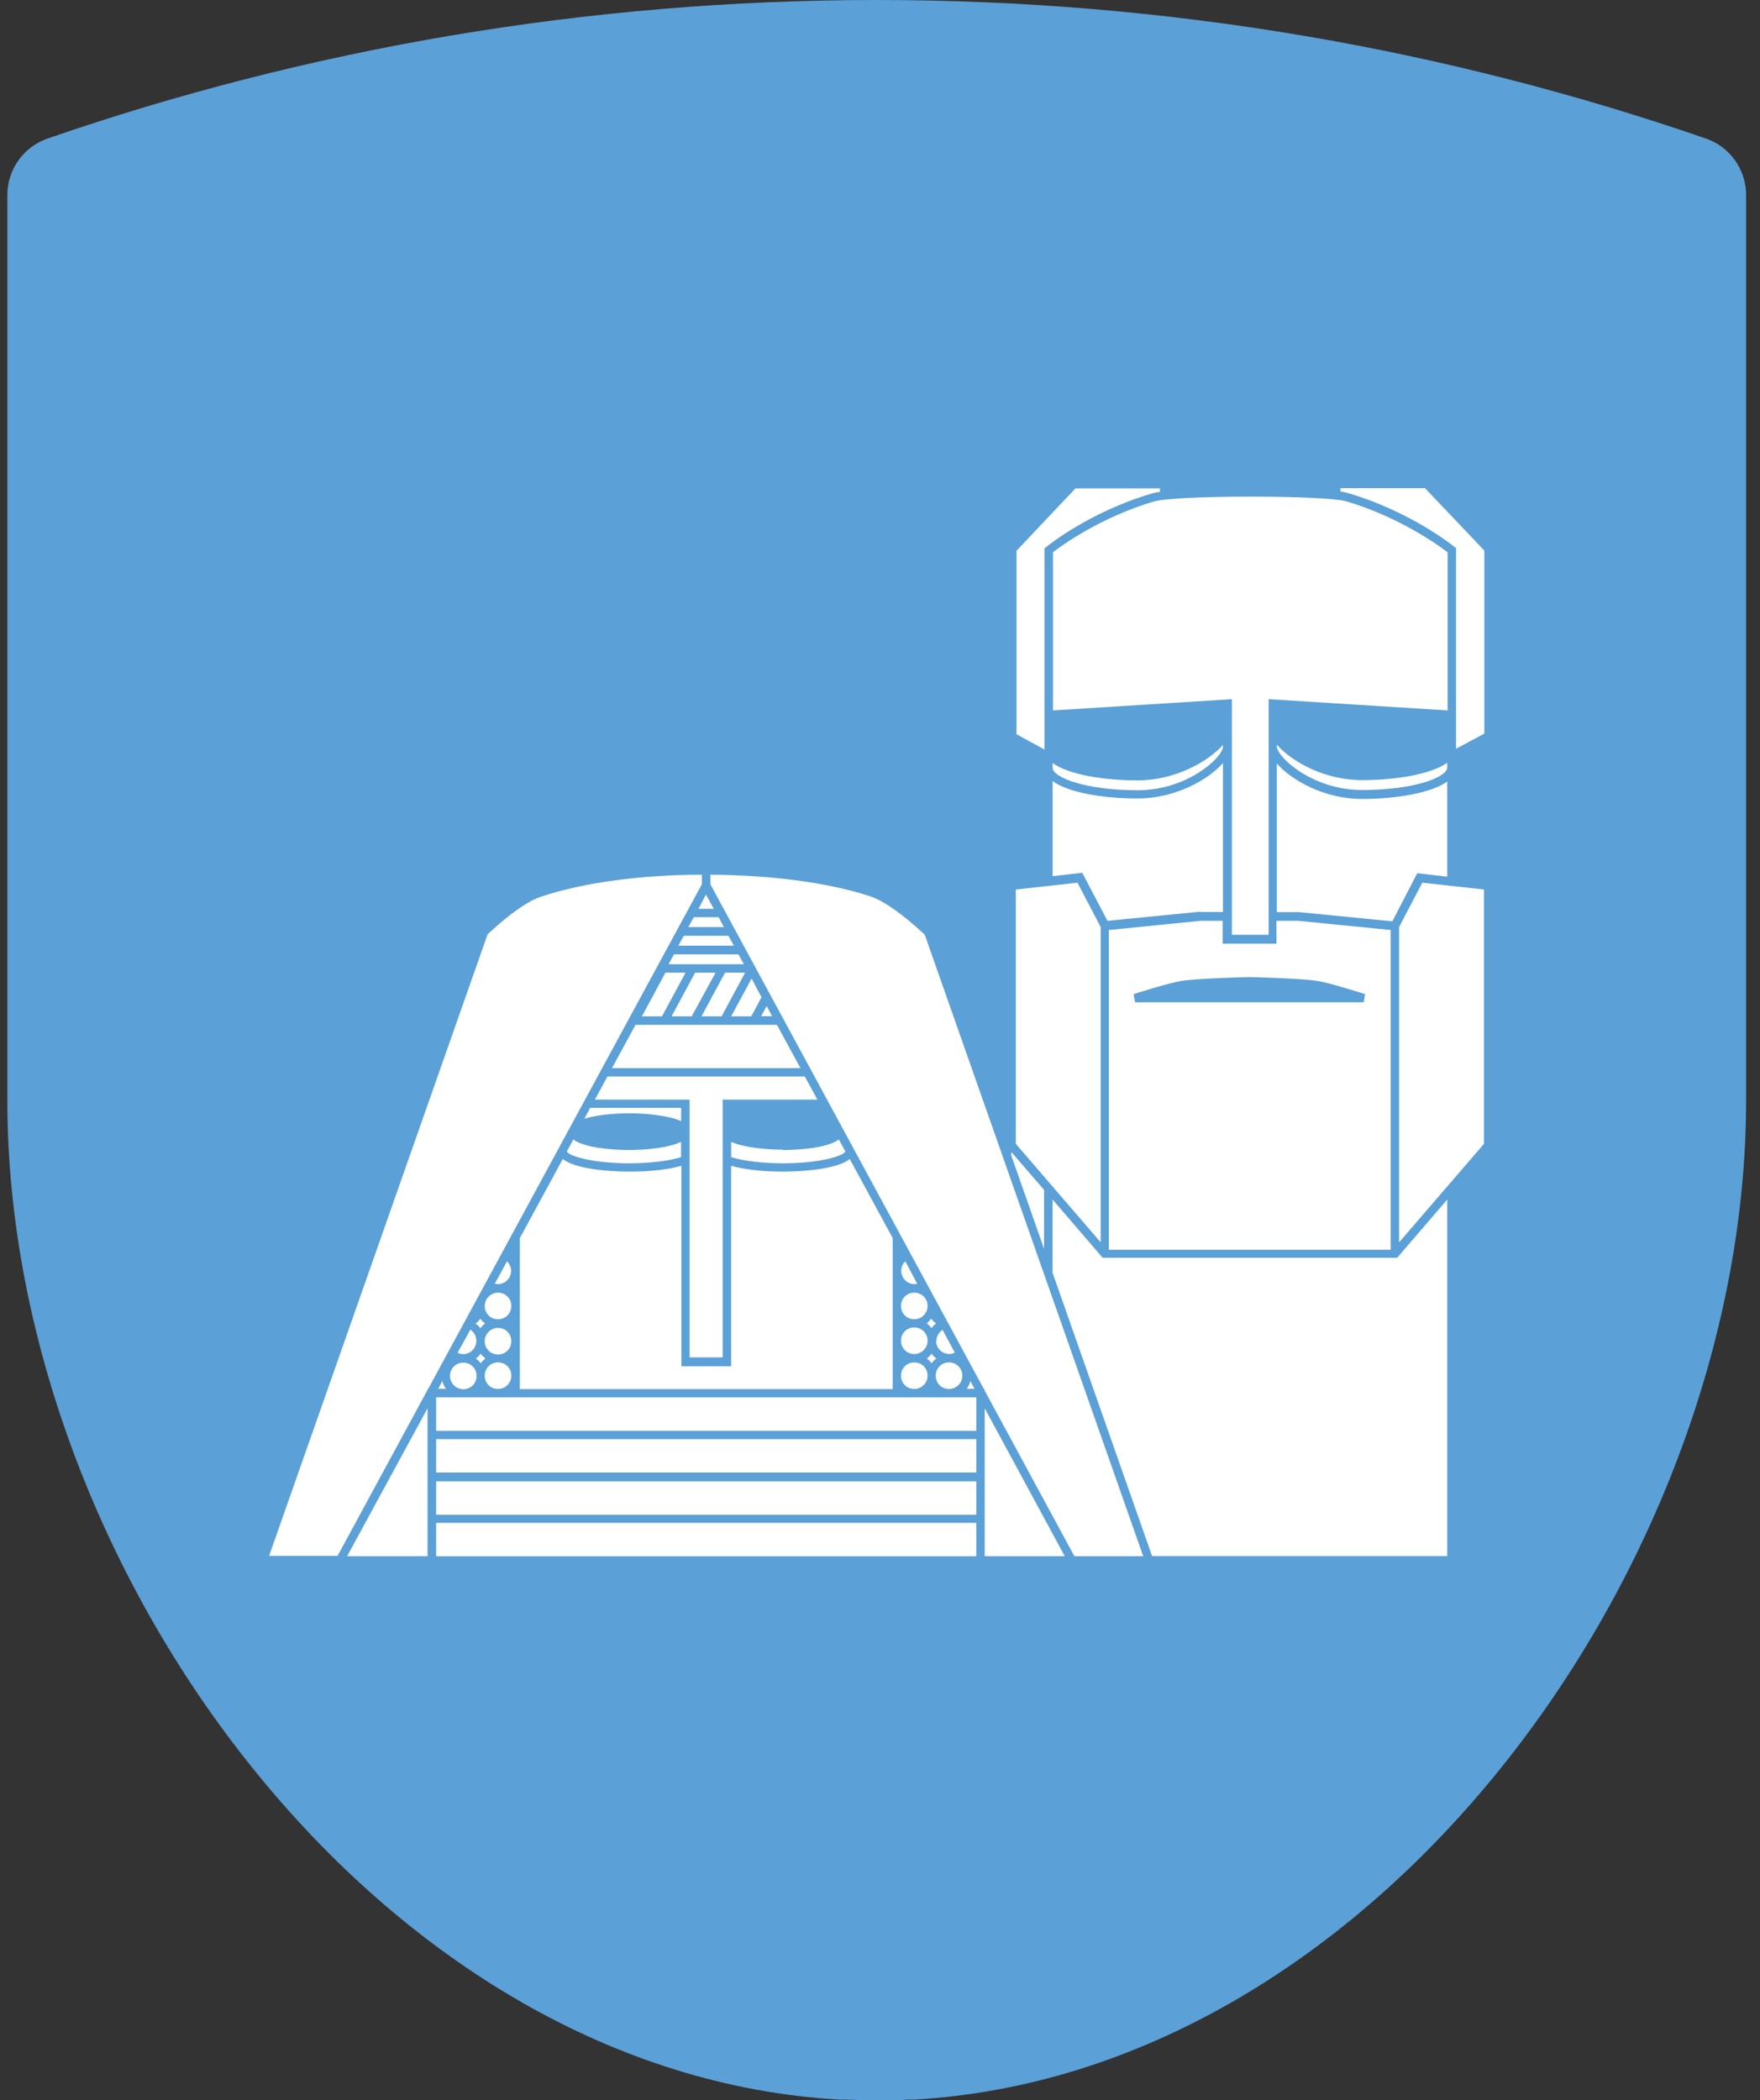 <svg width="57" height="68" viewBox="0 0 57 68" fill="none" xmlns="http://www.w3.org/2000/svg">
<rect x="0" y="0" width="57" height="68" fill="#333333" stroke="none"/>
<path d="M55.236 4.481C46.826 1.578 37.798 0 28.394 0C18.99 0 9.962 1.578 1.552 4.481C0.768 4.746 0.238 5.485 0.238 6.313V35.628C0.238 43.354 3.384 51.455 8.483 57.614C13.317 63.464 19.895 67.57 27.202 67.978C27.202 67.978 27.301 67.978 27.445 67.978C27.61 67.978 27.787 67.989 27.953 68C28.118 68 28.273 68 28.394 68C28.515 68 28.67 68 28.836 68C29.001 68 29.178 68 29.343 67.978C29.487 67.978 29.586 67.978 29.586 67.978C36.882 67.57 43.471 63.464 48.305 57.614C53.404 51.444 56.55 43.354 56.55 35.628V6.313C56.55 5.485 56.02 4.746 55.236 4.481Z" fill="#5BA0D7"/>
<path d="M16.562 40.594H16.551L16.562 40.605V40.594Z" fill="white"/>
<path d="M15.559 44.964H15.581C15.581 44.964 15.581 44.964 15.581 44.953C15.581 44.953 15.581 44.953 15.581 44.964" fill="white"/>
<path d="M15.229 43.058L14.82 43.797C14.876 43.819 14.931 43.842 14.997 43.842C15.229 43.842 15.427 43.654 15.427 43.411C15.427 43.257 15.35 43.124 15.229 43.047" fill="white"/>
<path d="M14.574 44.548C14.574 44.779 14.762 44.978 15.005 44.978C15.248 44.978 15.435 44.79 15.435 44.548C15.435 44.305 15.248 44.117 15.005 44.117C14.762 44.117 14.574 44.305 14.574 44.548Z" fill="white"/>
<path d="M15.711 42.85C15.656 42.806 15.601 42.761 15.557 42.695C15.513 42.751 15.469 42.806 15.402 42.85C15.457 42.894 15.513 42.938 15.557 43.004C15.601 42.949 15.645 42.894 15.711 42.85Z" fill="white"/>
<path d="M21.829 30.898L21.652 31.218H24.092L23.915 30.898H21.829Z" fill="white"/>
<path d="M22.145 30.297L21.969 30.617H23.768L23.591 30.297H22.145Z" fill="white"/>
<path d="M22.47 29.695L22.293 30.015H23.441L23.275 29.695H22.47Z" fill="white"/>
<path d="M16.13 42.992C15.898 42.992 15.699 43.18 15.699 43.423C15.699 43.666 15.887 43.853 16.13 43.853C16.372 43.853 16.56 43.666 16.56 43.423C16.56 43.18 16.372 42.992 16.13 42.992Z" fill="white"/>
<path d="M16.562 41.711C16.562 41.711 16.562 41.711 16.551 41.722C16.551 41.722 16.551 41.722 16.562 41.733V41.711Z" fill="white"/>
<path d="M16.13 41.852C15.898 41.852 15.699 42.039 15.699 42.282C15.699 42.525 15.887 42.712 16.13 42.712C16.372 42.712 16.56 42.525 16.56 42.282C16.56 42.039 16.372 41.852 16.13 41.852Z" fill="white"/>
<path d="M16.13 44.97C16.361 44.97 16.56 44.783 16.56 44.54C16.56 44.297 16.372 44.109 16.13 44.109C15.887 44.109 15.699 44.297 15.699 44.54C15.699 44.783 15.887 44.97 16.13 44.97Z" fill="white"/>
<path d="M16.421 40.836L16.023 41.564C16.023 41.564 16.09 41.575 16.123 41.575C16.355 41.575 16.553 41.388 16.553 41.145C16.553 41.024 16.498 40.913 16.421 40.836Z" fill="white"/>
<path d="M16.562 43.977C16.562 43.977 16.562 43.977 16.551 43.988C16.551 43.988 16.551 43.988 16.562 43.999V43.977Z" fill="white"/>
<path d="M16.562 42.836C16.562 42.836 16.562 42.836 16.551 42.847C16.551 42.847 16.551 42.847 16.562 42.858V42.836Z" fill="white"/>
<path d="M22.719 32.905H23.37L24.131 31.492H23.48L22.719 32.905Z" fill="white"/>
<path d="M15.569 43.828C15.524 43.883 15.48 43.938 15.414 43.983C15.469 44.027 15.524 44.071 15.569 44.137C15.613 44.082 15.657 44.027 15.723 43.983C15.668 43.938 15.613 43.894 15.569 43.828Z" fill="white"/>
<path d="M22.621 29.424H23.118L22.864 28.961L22.621 29.424Z" fill="white"/>
<path d="M16.836 40.084V44.974H28.911V40.084L27.52 37.523C27.134 37.843 26.052 37.932 25.357 37.932C24.705 37.932 24.098 37.866 23.679 37.744V44.234H22.068V37.744C21.648 37.866 21.041 37.932 20.39 37.932C19.695 37.932 18.613 37.843 18.227 37.523L16.836 40.084Z" fill="white"/>
<path d="M22.06 36.309V35.867H19.113L18.926 36.22C19.345 36.088 19.952 36.044 20.383 36.044C20.89 36.044 21.652 36.11 22.06 36.298" fill="white"/>
<path d="M18.359 37.277C18.392 37.409 19.132 37.663 20.379 37.663C21.052 37.663 21.66 37.586 22.057 37.465V36.968C21.648 37.167 20.887 37.233 20.379 37.233C19.805 37.233 18.911 37.156 18.569 36.891L18.359 37.277Z" fill="white"/>
<path d="M31.891 46.322V46.598V47.68V47.956V49.026V49.302V50.384H34.484L31.891 45.594V46.322Z" fill="white"/>
<path d="M13.847 44.964H13.869L22.611 28.85L22.732 28.629V28.32C20.823 28.32 18.924 28.563 17.534 29.027C16.849 29.247 15.944 30.108 15.79 30.252L8.715 50.373H10.933L13.847 44.998V44.953V44.964Z" fill="white"/>
<path d="M13.847 49.302V49.026V47.956V47.68V46.598V46.322V45.594L11.242 50.384H13.847V49.302Z" fill="white"/>
<path d="M24.652 32.901H25.006L24.829 32.57L24.652 32.901Z" fill="white"/>
<path d="M20.789 32.905H21.44L22.202 31.492H21.551L20.789 32.905Z" fill="white"/>
<path d="M23.174 31.492H22.512L21.75 32.905H22.401L23.174 31.492Z" fill="white"/>
<path d="M23.68 32.905H24.331L24.662 32.287L24.342 31.68L23.68 32.905Z" fill="white"/>
<path d="M20.582 33.18L19.82 34.581H25.924L25.162 33.18H20.582Z" fill="white"/>
<path d="M25.357 37.222C24.85 37.222 24.088 37.156 23.68 36.968V37.465C24.077 37.586 24.684 37.663 25.357 37.663C26.605 37.663 27.344 37.409 27.377 37.277L27.167 36.891C26.825 37.156 25.931 37.233 25.357 37.233" fill="white"/>
<path d="M19.674 34.852L19.266 35.602H22.334V43.946H23.405V35.602H26.473L26.064 34.852H19.674Z" fill="white"/>
<path d="M37.025 50.384L29.95 30.263C29.796 30.119 28.88 29.259 28.206 29.027C26.816 28.563 24.917 28.331 23.008 28.32V28.629L23.096 28.795L31.86 44.964H31.882V45.008L34.795 50.384H37.014H37.025Z" fill="white"/>
<path d="M37.369 16.235C35.625 16.754 34.355 17.681 34.102 17.88V23.001L39.896 22.637V30.264H41.088V22.637L46.883 23.001V17.88C46.618 17.681 45.359 16.754 43.616 16.235C42.92 16.026 38.086 16.026 37.38 16.235" fill="white"/>
<path d="M38.88 29.526H39.608V24.703C39.134 25.244 38.063 25.851 36.849 25.851C35.723 25.851 34.598 25.663 34.09 25.288V28.367L35.05 28.257L35.867 29.813L38.88 29.515V29.526Z" fill="white"/>
<path d="M32.898 28.799V37.033L35.647 40.222V30.013L34.896 28.578L32.898 28.799Z" fill="white"/>
<path d="M47.145 24.248L48.072 23.751V17.825L46.151 15.805H43.414V15.915C43.524 15.926 43.613 15.948 43.679 15.97C45.688 16.566 47.045 17.659 47.1 17.703L47.156 17.747V24.248H47.145Z" fill="white"/>
<path d="M29.61 44.97C29.842 44.97 30.041 44.783 30.041 44.54C30.041 44.297 29.853 44.109 29.61 44.109C29.367 44.109 29.18 44.297 29.18 44.54C29.18 44.783 29.367 44.97 29.61 44.97Z" fill="white"/>
<path d="M39.608 24.172V24.117C39.123 24.658 38.063 25.265 36.849 25.265C35.734 25.265 34.598 25.077 34.09 24.702V24.857C34.09 25.166 35.138 25.585 36.849 25.585C38.461 25.585 39.608 24.515 39.608 24.172Z" fill="white"/>
<path d="M31.297 44.965H31.562L31.429 44.711C31.407 44.799 31.363 44.888 31.308 44.965" fill="white"/>
<path d="M32.754 37.418L33.813 40.431V38.522L32.754 37.297V37.418Z" fill="white"/>
<path d="M46.87 50.381V38.836L45.248 40.723H35.712L34.089 38.836V41.176H34.078L37.312 50.381H46.87Z" fill="white"/>
<path d="M48.061 28.799L46.063 28.578L45.312 30.013V40.222L48.061 37.033V28.799Z" fill="white"/>
<path d="M14.445 44.965C14.39 44.888 14.346 44.81 14.324 44.711L14.191 44.965H14.456H14.445Z" fill="white"/>
<path d="M44.188 32.45H36.76L36.716 32.185C36.716 32.185 37.842 31.821 38.283 31.755C38.78 31.678 40.391 31.634 40.458 31.634C40.546 31.634 42.146 31.678 42.643 31.755C43.084 31.821 44.166 32.175 44.21 32.185L44.166 32.45H44.188ZM45.038 30.11L42.047 29.812H41.34V30.552H39.597V29.812H38.879L35.91 30.11V40.463H45.038V30.11Z" fill="white"/>
<path d="M46.87 24.694C46.362 25.059 45.237 25.257 44.111 25.257C42.897 25.257 41.837 24.661 41.352 24.109V24.165C41.352 24.507 42.499 25.577 44.111 25.577C45.822 25.577 46.87 25.158 46.87 24.849V24.683V24.694Z" fill="white"/>
<path d="M32.898 23.759L33.826 24.267V17.755L33.881 17.711C33.936 17.667 35.282 16.574 37.302 15.978C37.358 15.956 37.457 15.945 37.567 15.923V15.812H34.83L32.92 17.832V23.759H32.898Z" fill="white"/>
<path d="M45.91 28.273L46.87 28.383V25.304C46.362 25.668 45.237 25.867 44.111 25.867C42.897 25.867 41.837 25.271 41.352 24.719V29.531H42.069L45.093 29.829L45.899 28.273H45.91Z" fill="white"/>
<path d="M29.607 41.575C29.607 41.575 29.673 41.575 29.706 41.564L29.32 40.836C29.232 40.913 29.188 41.024 29.188 41.145C29.188 41.377 29.375 41.575 29.618 41.575" fill="white"/>
<path d="M29.61 43.837C29.842 43.837 30.041 43.65 30.041 43.407C30.041 43.164 29.853 42.977 29.61 42.977C29.367 42.977 29.18 43.164 29.18 43.407C29.18 43.65 29.367 43.837 29.61 43.837Z" fill="white"/>
<path d="M29.18 40.605L29.191 40.594H29.18V40.605Z" fill="white"/>
<path d="M29.18 41.73C29.18 41.73 29.18 41.73 29.191 41.73C29.191 41.73 29.191 41.73 29.18 41.719V41.741V41.73Z" fill="white"/>
<path d="M31.619 49.305H14.125V50.386H31.619V49.305Z" fill="white"/>
<path d="M31.619 46.594H14.125V47.675H31.619V46.594Z" fill="white"/>
<path d="M31.619 47.961H14.125V49.043H31.619V47.961Z" fill="white"/>
<path d="M31.619 45.242H14.125V46.324H31.619V45.242Z" fill="white"/>
<path d="M30.316 43.408C30.316 43.64 30.504 43.838 30.747 43.838C30.813 43.838 30.868 43.816 30.924 43.794L30.526 43.055C30.405 43.132 30.327 43.264 30.327 43.419" fill="white"/>
<path d="M30.019 42.85C30.074 42.894 30.129 42.938 30.162 43.004C30.206 42.949 30.251 42.894 30.317 42.85C30.262 42.806 30.206 42.761 30.162 42.695C30.118 42.751 30.063 42.806 30.008 42.85" fill="white"/>
<path d="M30.735 44.97C30.967 44.97 31.166 44.783 31.166 44.54C31.166 44.297 30.978 44.109 30.735 44.109C30.492 44.109 30.305 44.297 30.305 44.54C30.305 44.783 30.492 44.97 30.735 44.97Z" fill="white"/>
<path d="M29.18 42.855C29.18 42.855 29.18 42.855 29.191 42.855C29.191 42.855 29.191 42.855 29.18 42.844V42.866V42.855Z" fill="white"/>
<path d="M30.17 43.828C30.126 43.883 30.082 43.938 30.016 43.983C30.071 44.027 30.126 44.071 30.17 44.137C30.214 44.082 30.258 44.027 30.325 43.983C30.27 43.938 30.214 43.894 30.17 43.828Z" fill="white"/>
<path d="M29.61 42.712C29.842 42.712 30.041 42.525 30.041 42.282C30.041 42.039 29.853 41.852 29.61 41.852C29.367 41.852 29.18 42.039 29.18 42.282C29.18 42.525 29.367 42.712 29.61 42.712Z" fill="white"/>
<path d="M30.16 44.964H30.182C30.182 44.964 30.182 44.964 30.182 44.953C30.182 44.953 30.182 44.953 30.182 44.964" fill="white"/>
</svg>
